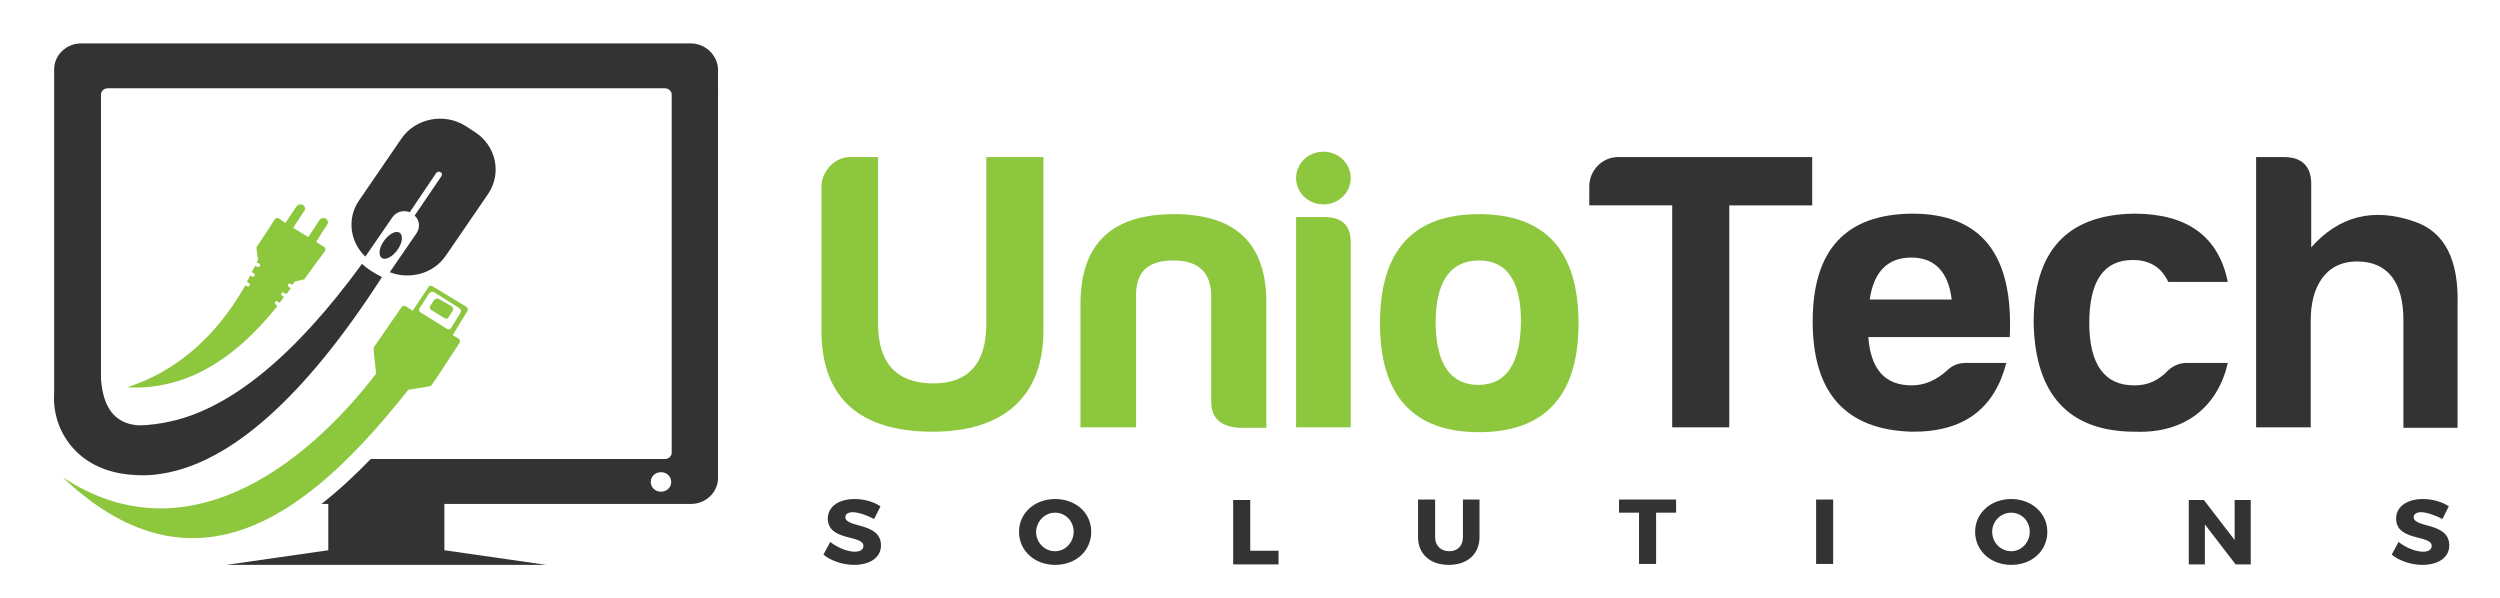 <?xml version="1.0" encoding="utf-8"?>
<!-- Generator: Adobe Illustrator 24.1.2, SVG Export Plug-In . SVG Version: 6.00 Build 0)  -->
<svg version="1.1" id="Layer_1" xmlns="http://www.w3.org/2000/svg" xmlns:xlink="http://www.w3.org/1999/xlink" x="0px" y="0px"
	 viewBox="0 0 512.5 122.5" style="enable-background:new 0 0 512.5 122.5;" xml:space="preserve">
<style type="text/css">
	.st0{fill:#333333;}
	.st1{fill:#8CC73D;}
</style>
<g>
	<path class="st0" d="M325.8,38.2v3.9h17v45.5h11.7V42.1h17v-9.9h-39.8C328.4,32.2,325.8,35,325.8,38.2"/>
	<path class="st0" d="M391.8,52.8c4.8,0,7.6,2.9,8.3,8.6h-16.8C384.1,55.7,387,52.8,391.8,52.8 M411.3,74.4H403
		c-1.5,0-2.8,0.5-3.8,1.5c-2.2,2-4.6,3.1-7.3,3.1c-5.5,0-8.4-3.3-8.9-9.9H412c0.8-16.9-5.8-25.3-20-25.3
		c-13.6,0.1-20.4,7.4-20.4,22.1s6.8,22.2,20.3,22.6C402.8,88.6,408.9,83.6,411.3,74.4"/>
	<path class="st0" d="M456.7,74.4h-8.4c-1.4,0-2.7,0.5-3.8,1.5c-1.9,2-4.1,3.1-6.8,3.1c-6.2,0.1-9.4-4.2-9.4-12.8
		c0-8.6,3-12.9,8.9-12.9c3.5,0,5.9,1.5,7.3,4.5h12.2c-1.9-9.4-8.4-14-19.2-14c-13.8,0.2-20.6,7.7-20.6,22.4
		c0.3,14.8,7.3,22.3,20.8,22.3C448.1,88.9,454.7,83.2,456.7,74.4"/>
	<path class="st0" d="M492.7,65.6v22.1h11.1v-25c0.3-9.4-2.6-15.2-8.9-17.3c-8.4-2.9-15.4-1.1-21.1,5.3V37.7c0-3.6-1.9-5.5-5.6-5.5
		h-5.7v55.4h11.2V65.6c0-6.6,2.9-12,9.5-12C489.8,53.6,492.7,58.3,492.7,65.6"/>
	<path class="st0" d="M496.7,102.3c-3.3,0-5.5,1.6-5.5,4c0,4.7,7.3,3.3,7.3,5.6c0,0.8-0.7,1.2-1.8,1.2c-1.4,0-3.5-0.8-5-2l-1.4,2.6
		c1.6,1.3,4,2.1,6.3,2.1c3.1,0,5.5-1.4,5.5-4c0-4.8-7.3-3.5-7.3-5.8c0-0.6,0.6-1,1.5-1c1.1,0,2.9,0.6,4.4,1.4l1.3-2.6
		C500.7,102.9,498.7,102.3,496.7,102.3 M461.4,115.7v-13.2h-3.3v8.2l-6.3-8.2h-3.1v13.2h3.3v-8.2l6.3,8.2H461.4z M412.3,105.1
		c2.1,0,3.8,1.7,3.8,3.9c0,2.2-1.7,4-3.8,4c-2.1,0-3.9-1.7-3.9-4C408.4,106.8,410.2,105.1,412.3,105.1 M412.3,102.3
		c-4.2,0-7.4,2.9-7.4,6.7c0,3.9,3.2,6.8,7.4,6.8c4.3,0,7.4-2.9,7.4-6.8C419.7,105.2,416.5,102.3,412.3,102.3 M375.8,102.4h-3.5v13.2
		h3.5V102.4z M343.6,105.1v-2.7h-11.7v2.7h4.1v10.5h3.5v-10.5H343.6z M303.4,102.4h-3.5v7.7c0,1.8-1.1,2.9-2.8,2.9
		c-1.7,0-2.9-1.1-2.9-2.9v-7.7h-3.5v7.7c0,3.5,2.5,5.7,6.3,5.7c3.8,0,6.3-2.2,6.3-5.7V102.4z M256.3,112.9v-10.4h-3.5v13.2h9.3v-2.8
		H256.3z M216.3,105.1c2.1,0,3.8,1.7,3.8,3.9c0,2.2-1.7,4-3.8,4c-2.1,0-3.9-1.7-3.9-4C212.5,106.8,214.2,105.1,216.3,105.1
		 M216.3,102.3c-4.2,0-7.4,2.9-7.4,6.7c0,3.9,3.2,6.8,7.4,6.8c4.3,0,7.4-2.9,7.4-6.8C223.7,105.2,220.6,102.3,216.3,102.3
		 M175.2,102.3c-3.3,0-5.5,1.6-5.5,4c0,4.7,7.3,3.3,7.3,5.6c0,0.8-0.7,1.2-1.8,1.2c-1.4,0-3.5-0.8-5-2l-1.4,2.6
		c1.6,1.3,4,2.1,6.3,2.1c3.1,0,5.5-1.4,5.5-4c0-4.8-7.3-3.5-7.3-5.8c0-0.6,0.6-1,1.5-1c1.1,0,2.9,0.6,4.4,1.4l1.3-2.6
		C179.2,102.9,177.2,102.3,175.2,102.3"/>
	<path class="st1" d="M168.4,38.2v29.6c0,14,8.1,20.7,22.8,20.7c14.4,0,22.7-7.1,22.7-20.7V32.2h-11.7v34.2
		c0,8.1-3.7,12.3-11.1,12.2c-7.3-0.1-11.1-4.2-11.1-12.2V32.2h-5.8C171.1,32.2,168.4,35.2,168.4,38.2"/>
	<path class="st1" d="M259.6,87.6V62.3c0.1-12.3-6.2-18.4-18.9-18.4c-12.8,0-19.2,6.1-19.2,18.4v25.3h11.4V60.1
		c0.1-4.5,2.6-6.7,7.6-6.7s7.5,2.2,7.8,6.7v22.2c0,3.4,1.9,5.1,5.6,5.4H259.6z"/>
	<path class="st1" d="M265.7,44.5v43.1h11.2V49.7c0-3.5-1.8-5.2-5.4-5.2H265.7z"/>
	<path class="st1" d="M303.2,53.4c5.7,0,8.6,4.2,8.6,12.5c-0.1,8.6-3,13-8.7,13c-5.7,0-8.7-4.2-8.8-12.6
		C294.3,57.7,297.3,53.4,303.2,53.4 M303.2,43.9c-13.5,0-20.3,7.4-20.3,22.4c0,14.8,6.8,22.3,20.3,22.3c13.5,0,20.4-7.5,20.4-22.3
		C323.6,51.3,316.7,43.9,303.2,43.9"/>
	<path class="st1" d="M271.3,31.1c3.1,0,5.6,2.4,5.6,5.4c0,3-2.5,5.4-5.6,5.4s-5.6-2.4-5.6-5.4C265.7,33.5,268.2,31.1,271.3,31.1"/>
	<path class="st0" d="M135.5,96.8c1.2,0,2.1,0.9,2.1,2c0,1.1-0.9,2-2.1,2c-1.2,0-2.1-0.9-2.1-2C133.4,97.7,134.3,96.8,135.5,96.8
		 M141.6,8.9H16.6c-3,0-5.5,2.4-5.5,5.3v66.4c-0.3,4.7,1.5,9.2,5,12.4c3.2,2.9,7.4,4.2,11.8,4.4c1.8,0.1,3.6,0,5.3-0.3
		c14-2.2,29.2-15.6,45.1-40.3c-1.6-0.8-3-1.7-4.1-2.7C60.5,72.9,47.3,83.7,34.9,86.4c-1.6,0.4-4.6,0.8-6.3,0.8
		c-4.3-0.2-7.4-2.7-7.9-9.5V74V19.4c0-0.7,0.6-1.3,1.4-1.3h114.2c0.8,0,1.4,0.6,1.4,1.3v73.4c0,0.7-0.6,1.3-1.4,1.3h-44h-1.9H76
		c-3.1,3.2-6.5,6.4-10.1,9.2h1.4v9.5l-20.9,3h65.6l-20.9-3v-9.5h50.6c3,0,5.5-2.4,5.5-5.3V14.2C147.1,11.3,144.6,8.9,141.6,8.9"/>
	<path class="st1" d="M88.5,63.6l2.6,1.6c0.2,0.1,0.3,0.1,0.5,0.1c0.2,0,0.3-0.1,0.4-0.3l0.8-1.3c0.2-0.3,0.1-0.7-0.2-0.9L90,61.3
		c-0.3-0.2-0.7-0.1-1,0.2l-0.8,1.2C88,63,88.1,63.4,88.5,63.6 M86.3,64.1l5.3,3.3c0.2,0.1,0.3,0.1,0.5,0.1c0.2,0,0.3-0.1,0.4-0.3
		l1.9-3.1c0.2-0.3,0.1-0.7-0.2-0.9L89,59.9c-0.3-0.2-0.7-0.1-1,0.2l-2,3.1C85.8,63.5,85.9,63.9,86.3,64.1 M87.5,69.8l1,0.7l-0.7,1
		l-0.4-0.2l-0.5,0.7v0c0,0-0.1,0.1-0.1,0.1l-2.3,0.5h0l-1,1.4c0.3,0.3,0.4,0.7,0.1,1.1c-0.3,0.4-0.9,0.5-1.3,0.2
		c-0.4-0.3-0.5-0.9-0.2-1.2c0.3-0.4,0.7-0.5,1.1-0.3l0.4-0.5l-0.4-2c0,0,0-0.1,0-0.1l0,0l0.6-0.8c-0.2-0.2-0.2-0.4,0-0.7
		c0.2-0.2,0.6-0.3,0.8-0.2c0.3,0.2,0.3,0.6,0.2,0.8c-0.2,0.2-0.4,0.3-0.7,0.2l-0.5,0.7l0.3,1.6l3.1-4.4l-0.3-0.2l1.2-0.7L87.6,69
		l-0.3-0.2l-2.4,3.4l1.8-0.4l0.5-0.7l-0.4-0.3L87.5,69.8z M12.8,97.8c24.9,16.5,49.4-1.8,64.3-21.2c-0.3-2.8-0.5-4.5-0.5-5.1
		c0-0.2,0-0.3,0.1-0.4c3-4.3,4.8-7,5.6-8.1c0.2-0.3,0.6-0.4,0.9-0.2l1.4,0.9l3.2-4.8c0.1-0.2,0.2-0.3,0.4-0.3c0.2,0,0.4,0,0.5,0.1
		c3.6,2.2,5.9,3.6,6.9,4.2c0.3,0.2,0.4,0.6,0.2,0.9l-3,4.9l1.2,0.7c0.3,0.2,0.4,0.6,0.2,0.9c-3.2,4.9-5.1,7.8-5.7,8.6
		c-0.1,0.2-0.3,0.3-0.5,0.3c-2.9,0.5-4.3,0.7-4.3,0.7C65.5,102.9,41.3,124.9,12.8,97.8"/>
	<path class="st1" d="M62.2,57.3c-0.8,0.2-1.3,0.3-1.6,0.4c-0.2,0-0.3,0.1-0.4,0.3l-0.3,0.4l-0.3-0.2c-0.2-0.1-0.4-0.1-0.5,0.1
		c-0.1,0.2-0.1,0.4,0.1,0.5l0.4,0.3c-0.3,0.4-0.6,0.8-0.9,1.2L58.2,60c-0.2-0.1-0.4-0.1-0.5,0.1c-0.1,0.2-0.1,0.4,0.1,0.5l0.4,0.3
		c-0.3,0.4-0.6,0.8-0.9,1.2l-0.4-0.3c-0.2-0.1-0.4-0.1-0.5,0.1c-0.1,0.2-0.1,0.4,0.1,0.5l0.4,0.3C47.5,74.5,37.3,80,26.1,79.4
		c10-3.3,18.1-10.2,24.2-20.9l0.4,0.2c0.2,0.1,0.4,0,0.5-0.2c0.1-0.2,0-0.4-0.2-0.5l-0.4-0.2c0.2-0.4,0.5-0.9,0.7-1.3l0.4,0.2
		c0.2,0.1,0.4,0,0.5-0.2c0.1-0.2,0-0.4-0.2-0.5l-0.4-0.2c0.2-0.4,0.5-0.9,0.7-1.3l0.5,0.2c0.2,0.1,0.4,0,0.5-0.2
		c0.1-0.2,0-0.4-0.2-0.5l-0.5-0.2l0.2-0.3c0.1-0.1,0.1-0.2,0.1-0.4c-0.2-1.1-0.3-1.8-0.3-2.2c0-0.2,0-0.3,0.1-0.4
		c1.9-2.8,3.1-4.7,3.6-5.5c0.1-0.2,0.3-0.3,0.4-0.3c0.2,0,0.4,0,0.5,0.1l1.3,0.9l2.3-3.4c0.3-0.4,0.8-0.5,1.3-0.3h0
		c0.4,0.3,0.6,0.8,0.3,1.2l-2.3,3.5l3.1,1.9l2.3-3.5c0.3-0.4,0.8-0.5,1.3-0.3l0,0c0.4,0.3,0.6,0.8,0.3,1.2l-2.3,3.6l1.6,1
		c0.2,0.1,0.3,0.2,0.3,0.4c0,0.2,0,0.4-0.1,0.5c-2.3,3.1-3.7,5-4.1,5.6C62.5,57.2,62.3,57.3,62.2,57.3"/>
	<path class="st0" d="M74.9,52.6c-3.2-3-3.8-7.9-1.3-11.5l8.7-12.7c2.9-4.2,8.8-5.3,13.1-2.6l2,1.3c4.3,2.8,5.5,8.4,2.7,12.6
		l-8.7,12.7c-2.5,3.7-7.4,5-11.5,3.4l5.5-8c0.8-1.2,0.6-2.7-0.4-3.6l5.5-8.1c0.2-0.3,0.1-0.7-0.2-0.8c-0.3-0.2-0.7-0.1-0.9,0.2
		L84,43.5c-1.3-0.5-2.8-0.1-3.6,1.1L74.9,52.6z"/>
	<path class="st0" d="M78.3,52.9c-0.8-0.5-0.6-2.1,0.4-3.5c1-1.4,2.4-2.2,3.2-1.7c0.8,0.5,0.6,2.1-0.4,3.5
		C80.5,52.6,79.1,53.4,78.3,52.9"/>
</g>
</svg>
